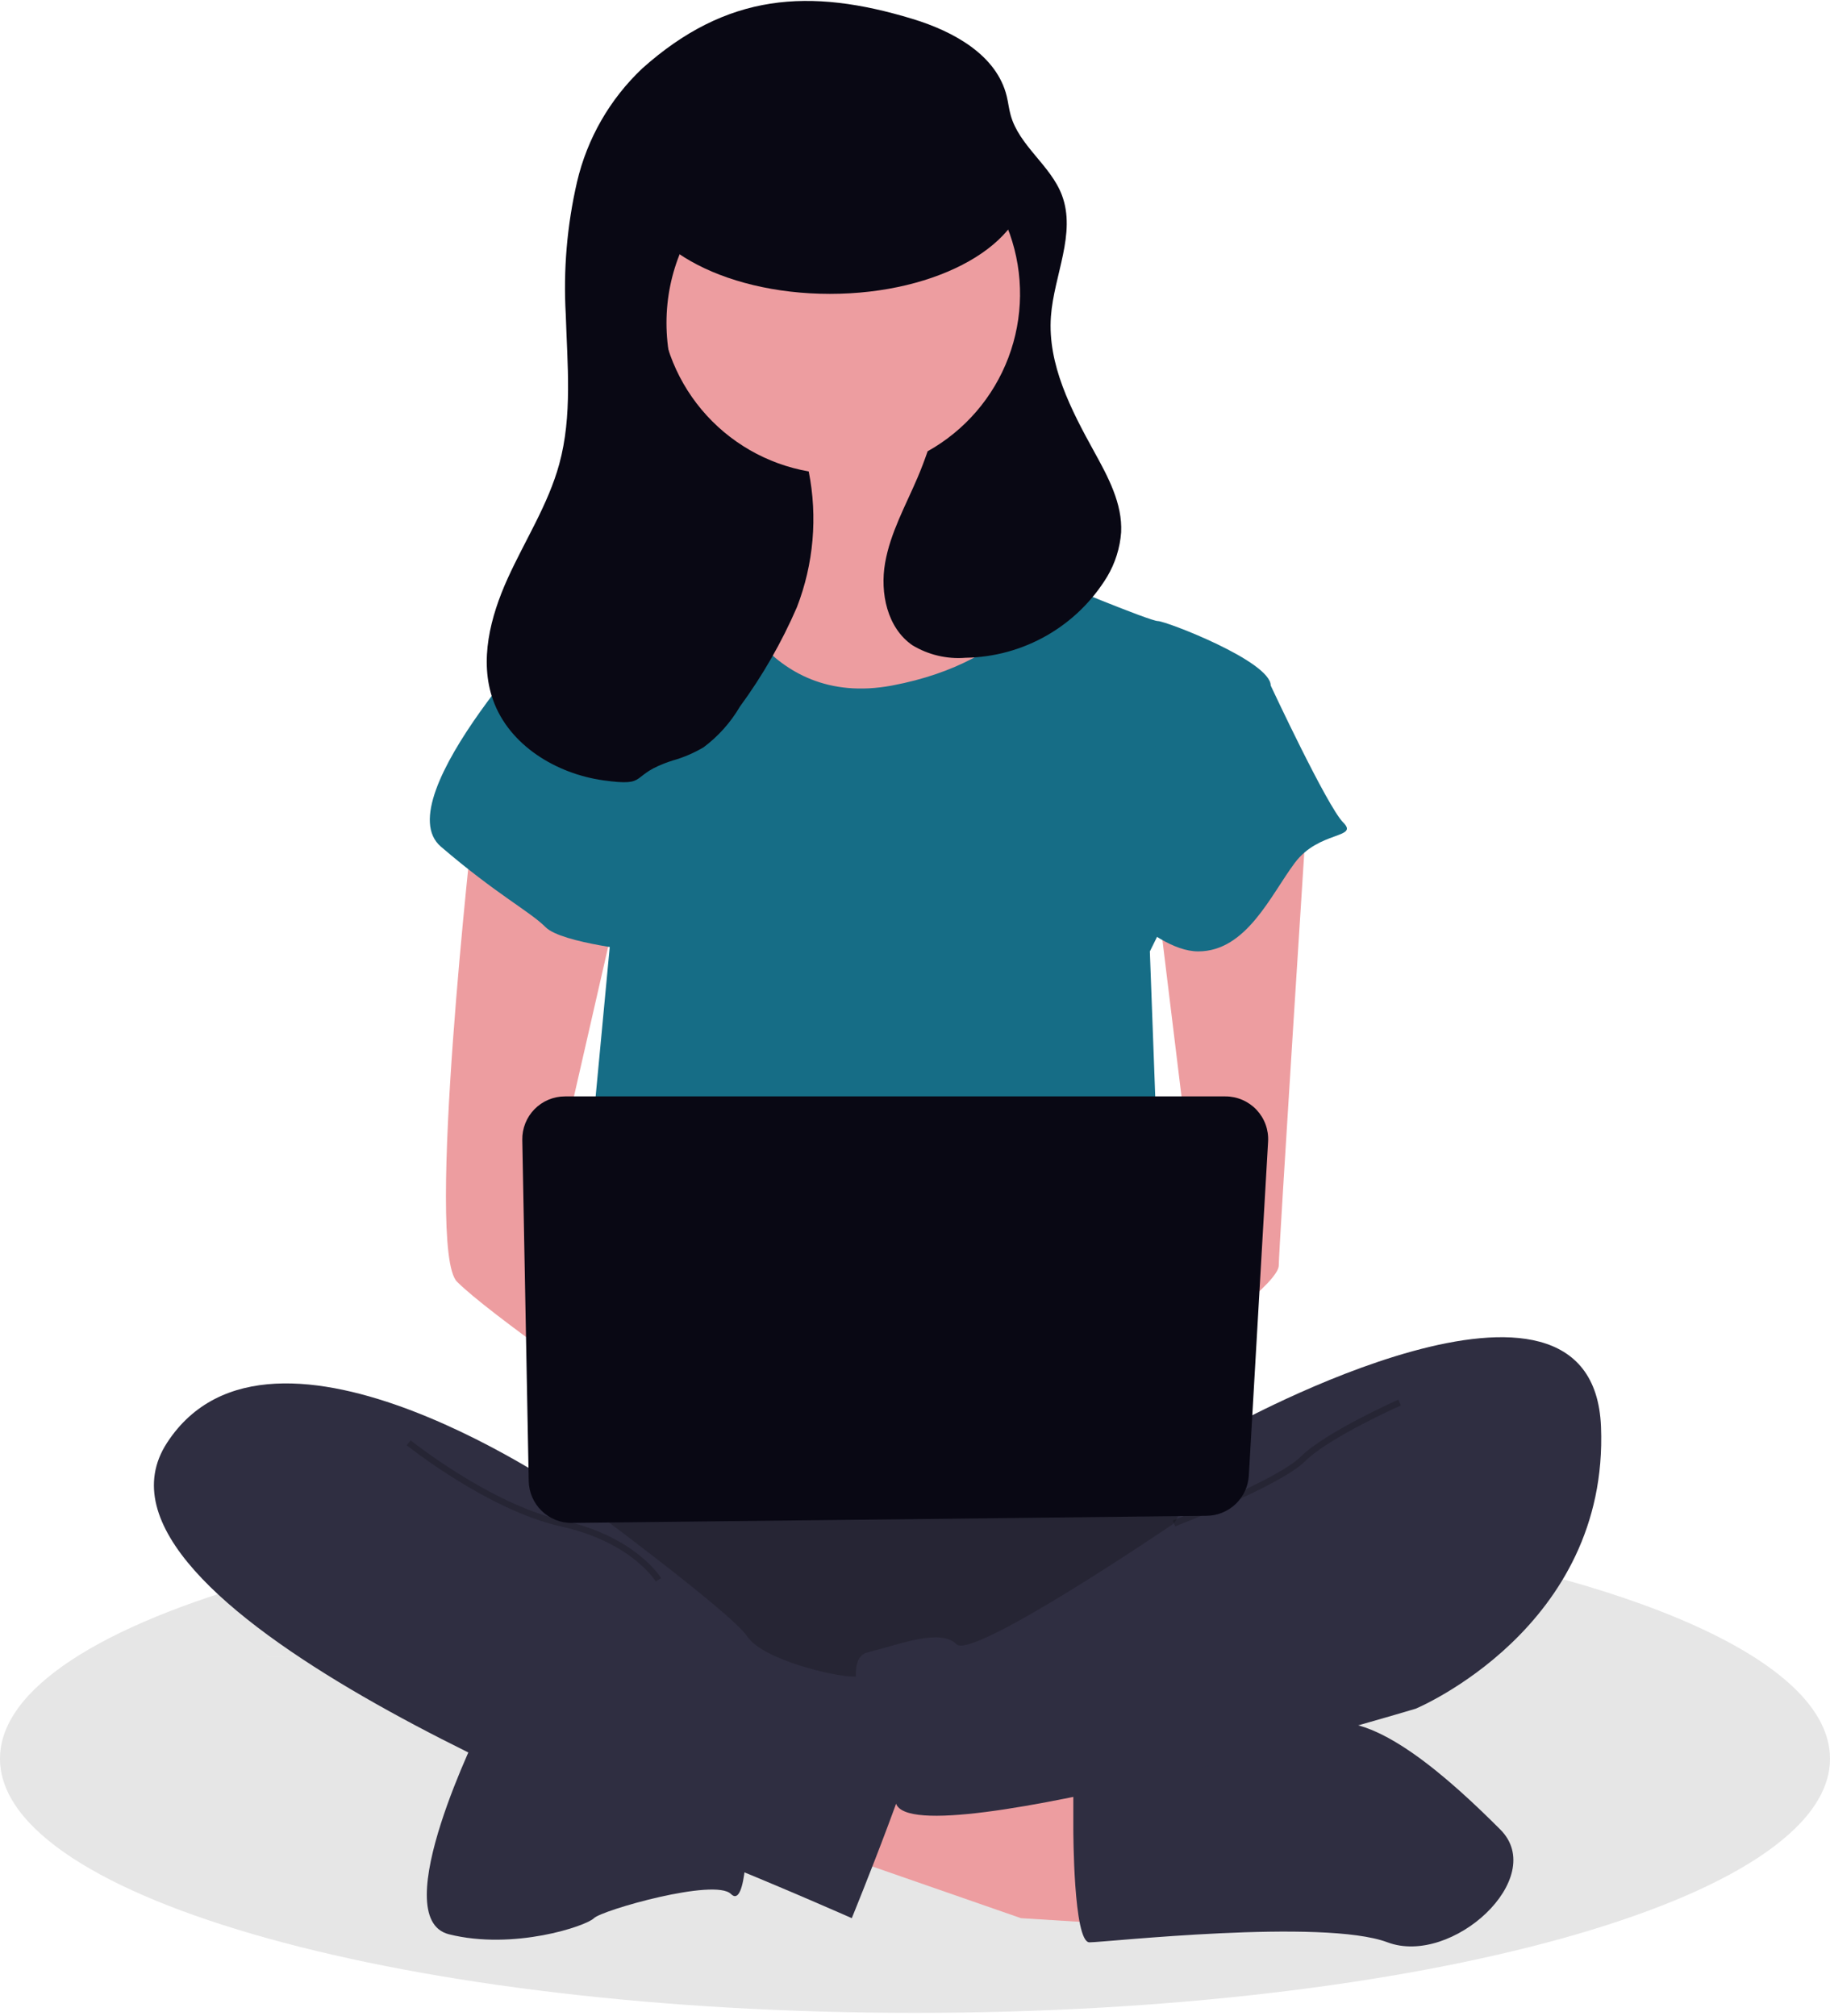 <svg width="433" height="477" viewBox="0 0 433 477" fill="none" xmlns="http://www.w3.org/2000/svg">
<path opacity="0.1" d="M317.323 362.891C248.283 394.284 159.368 392.059 159.368 392.059H63.145V373.686C102.356 362.741 156.572 355.975 216.5 355.975C250.23 355.857 283.925 358.169 317.323 362.891Z" fill="black"/>
<path opacity="0.1" d="M433 416.114C433 449.341 336.056 476.254 216.5 476.254C96.944 476.254 0 449.341 0 416.114C0 399.547 24.116 384.54 63.148 373.686V392.058H159.368C159.368 392.058 248.283 394.284 317.323 362.891C386.091 372.934 433 392.991 433 416.114Z" fill="black"/>
<path d="M244.15 41.657H152.032V133.939H244.15V41.657Z" fill="#090814"/>
<path d="M186.29 106.918C186.29 106.918 193.915 133.604 180.57 135.511C172.289 136.801 164.442 140.071 157.695 145.042L182.476 177.447H228.226L256.819 148.854C256.819 148.854 218.695 120.261 226.32 103.105C233.944 85.949 186.29 106.918 186.29 106.918Z" fill="#ED9DA0"/>
<path d="M197.727 438.597L241.571 453.845L272.067 455.752L270.161 429.065L207.258 410.461L197.727 438.597Z" fill="#ED9DA0"/>
<path d="M253.962 432.875C253.962 432.875 253.962 459.562 257.774 459.562C261.587 459.562 313.054 453.841 328.304 459.562C343.554 465.282 366.427 444.316 354.99 432.875C343.553 421.434 324.897 404.282 313.257 408.094C301.616 411.906 253.961 421.438 253.961 421.438L253.962 432.875Z" fill="#2F2E41"/>
<path d="M113.856 408.098C113.856 408.098 90.981 453.847 106.231 457.659C121.481 461.471 138.637 455.752 140.543 453.846C142.45 451.94 169.136 444.315 172.949 448.126C176.762 451.936 176.761 432.876 176.761 432.876L113.856 408.098Z" fill="#2F2E41"/>
<path d="M132.917 345.192C132.917 345.192 96.699 394.754 123.387 408.097C150.074 421.44 277.789 421.441 287.32 408.097C296.851 394.753 300.663 352.817 287.32 349.004C273.976 345.192 132.917 345.192 132.917 345.192Z" fill="#2F2E41"/>
<path opacity="0.2" d="M132.917 345.192C132.917 345.192 96.699 394.754 123.387 408.097C150.074 421.44 277.789 421.441 287.32 408.097C296.851 394.753 300.663 352.817 287.32 349.004C273.976 345.192 132.917 345.192 132.917 345.192Z" fill="black"/>
<path d="M201.54 120.257C225.754 120.257 245.383 100.628 245.383 76.415C245.383 52.201 225.754 32.572 201.54 32.572C177.326 32.572 157.697 52.201 157.697 76.415C157.697 100.628 177.326 120.257 201.54 120.257Z" fill="#ED9DA0"/>
<path d="M132.918 145.042L171.042 137.417C171.042 137.417 180.573 167.916 211.072 162.198C241.571 156.48 249.196 137.417 249.196 137.417C249.196 137.417 272.07 146.948 273.976 146.948C275.883 146.948 300.664 156.479 300.664 162.198C300.664 167.917 272.071 225.103 272.071 225.103L275.883 328.038L134.824 324.225L144.355 223.197L132.918 145.042Z" fill="#166D86"/>
<path d="M111.949 194.605C111.949 194.605 100.512 295.634 108.137 303.259C115.761 310.883 146.26 331.852 146.26 331.852V308.977L131.011 280.384L146.261 213.67L111.949 194.605Z" fill="#ED9DA0"/>
<path d="M309.241 191.742C309.241 191.742 302.569 295.631 302.569 299.443C302.569 303.255 285.413 316.599 279.697 316.599C273.981 316.599 270.166 307.068 270.166 307.068L283.51 291.818L273.976 213.664L309.241 191.742Z" fill="#ED9DA0"/>
<path d="M291.132 337.568C291.132 337.568 376.911 289.913 378.816 337.568C380.722 385.224 334.974 404.283 334.974 404.283C334.974 404.283 216.789 439.72 212.02 426.768C207.251 413.816 197.723 392.845 205.349 390.94C212.974 389.034 222.504 385.219 226.317 389.034C230.13 392.848 277.788 360.443 277.788 360.443L291.132 337.568Z" fill="#2F2E41"/>
<path opacity="0.2" d="M331.162 331.849C331.162 331.849 314.007 339.473 308.288 345.19C302.57 350.907 277.786 360.442 277.786 360.442" stroke="black" stroke-width="1.486" stroke-miterlimit="10"/>
<path d="M144.355 148.854L132.914 145.041C132.914 145.041 90.977 188.884 104.321 200.321C117.664 211.758 125.289 215.571 129.102 219.383C132.914 223.195 151.976 225.103 151.976 225.103L144.355 148.854Z" fill="#166D86"/>
<path d="M283.509 158.386L300.664 162.198C300.664 162.198 314.008 190.791 317.82 194.604C321.632 198.417 312.099 196.51 306.382 204.135C300.666 211.759 294.941 225.103 283.508 225.103C272.074 225.103 256.821 206.041 256.821 206.041L283.509 158.386Z" fill="#166D86"/>
<path d="M136.73 354.726C136.73 354.726 64.295 303.258 39.514 341.382C14.732 379.506 146.261 430.974 165.323 438.598C184.385 446.223 201.541 453.848 201.541 453.848C201.541 453.848 218.697 411.912 218.697 404.287C218.697 396.663 205.353 396.663 201.541 396.663C197.729 396.663 180.573 392.85 176.76 387.132C172.947 381.414 136.73 354.726 136.73 354.726Z" fill="#2F2E41"/>
<path opacity="0.2" d="M96.699 341.38C96.699 341.38 115.761 356.63 132.917 360.442C150.074 364.254 155.792 373.786 155.792 373.786" stroke="black" stroke-width="1.486" stroke-miterlimit="10"/>
<path d="M123.58 269.709L125.103 350.419C125.154 353.085 126.256 355.623 128.169 357.479C130.083 359.336 132.652 360.361 135.319 360.332L285.514 358.644C288.073 358.616 290.526 357.616 292.378 355.849C294.229 354.081 295.34 351.676 295.487 349.121L300.047 270.099C300.126 268.725 299.924 267.35 299.453 266.057C298.981 264.764 298.251 263.582 297.307 262.581C296.363 261.581 295.224 260.784 293.96 260.239C292.697 259.694 291.336 259.413 289.96 259.413H133.683C132.34 259.413 131.01 259.68 129.772 260.2C128.533 260.72 127.411 261.481 126.47 262.439C125.529 263.398 124.789 264.534 124.293 265.782C123.796 267.03 123.554 268.364 123.579 269.707L123.58 269.709Z" fill="#090814"/>
<path d="M120.112 136.885C124.203 127.857 129.7 119.387 132.32 109.828C135.46 98.372 134.237 86.251 133.863 74.378C133.266 63.878 134.161 53.346 136.52 43.097C138.917 32.799 144.295 23.436 151.983 16.177C171.959 -1.653 191.564 -2.937 215.956 4.487C225.572 7.414 235.816 12.987 238.2 22.752C238.56 24.227 238.72 25.745 239.124 27.209C241.121 34.48 248.559 39.081 251.242 46.126C254.713 55.24 249.361 65.15 248.662 74.877C247.844 86.234 253.427 96.962 258.929 106.929C262.198 112.855 265.602 119.167 265.277 125.927C265.006 129.626 263.882 133.211 261.993 136.403C258.487 142.186 253.57 146.985 247.702 150.348C241.835 153.712 235.209 155.53 228.447 155.632C224.051 155.984 219.656 154.947 215.882 152.666C209.929 148.567 208.185 140.313 209.425 133.192C210.665 126.071 214.279 119.632 217.112 112.985C217.981 110.944 218.765 108.869 219.489 106.773C228.271 101.871 235.039 94.023 238.596 84.616C242.154 75.209 242.273 64.847 238.933 55.36C235.592 45.873 229.007 37.872 220.34 32.769C211.673 27.667 201.481 25.791 191.565 27.473C181.649 29.155 172.646 34.286 166.147 41.962C159.647 49.637 156.069 59.362 156.043 69.42C156.018 79.477 159.547 89.22 166.008 96.928C172.469 104.637 181.445 109.814 191.353 111.546C193.488 122.304 192.518 133.448 188.555 143.675C184.951 151.996 180.425 159.886 175.063 167.199C172.87 170.948 169.948 174.218 166.468 176.817C164.175 178.175 161.713 179.227 159.146 179.944C148.379 183.407 153.996 186.193 142.794 184.636C131.593 183.079 120.498 176.322 116.681 165.675C113.335 156.337 116.022 145.911 120.112 136.885Z" fill="#090814"/>
<path d="M196.365 69.53C222.062 69.53 242.894 57.725 242.894 43.164C242.894 28.602 222.062 16.797 196.365 16.797C170.668 16.797 149.837 28.602 149.837 43.164C149.837 57.725 170.668 69.53 196.365 69.53Z" fill="#090814"/>
</svg>

